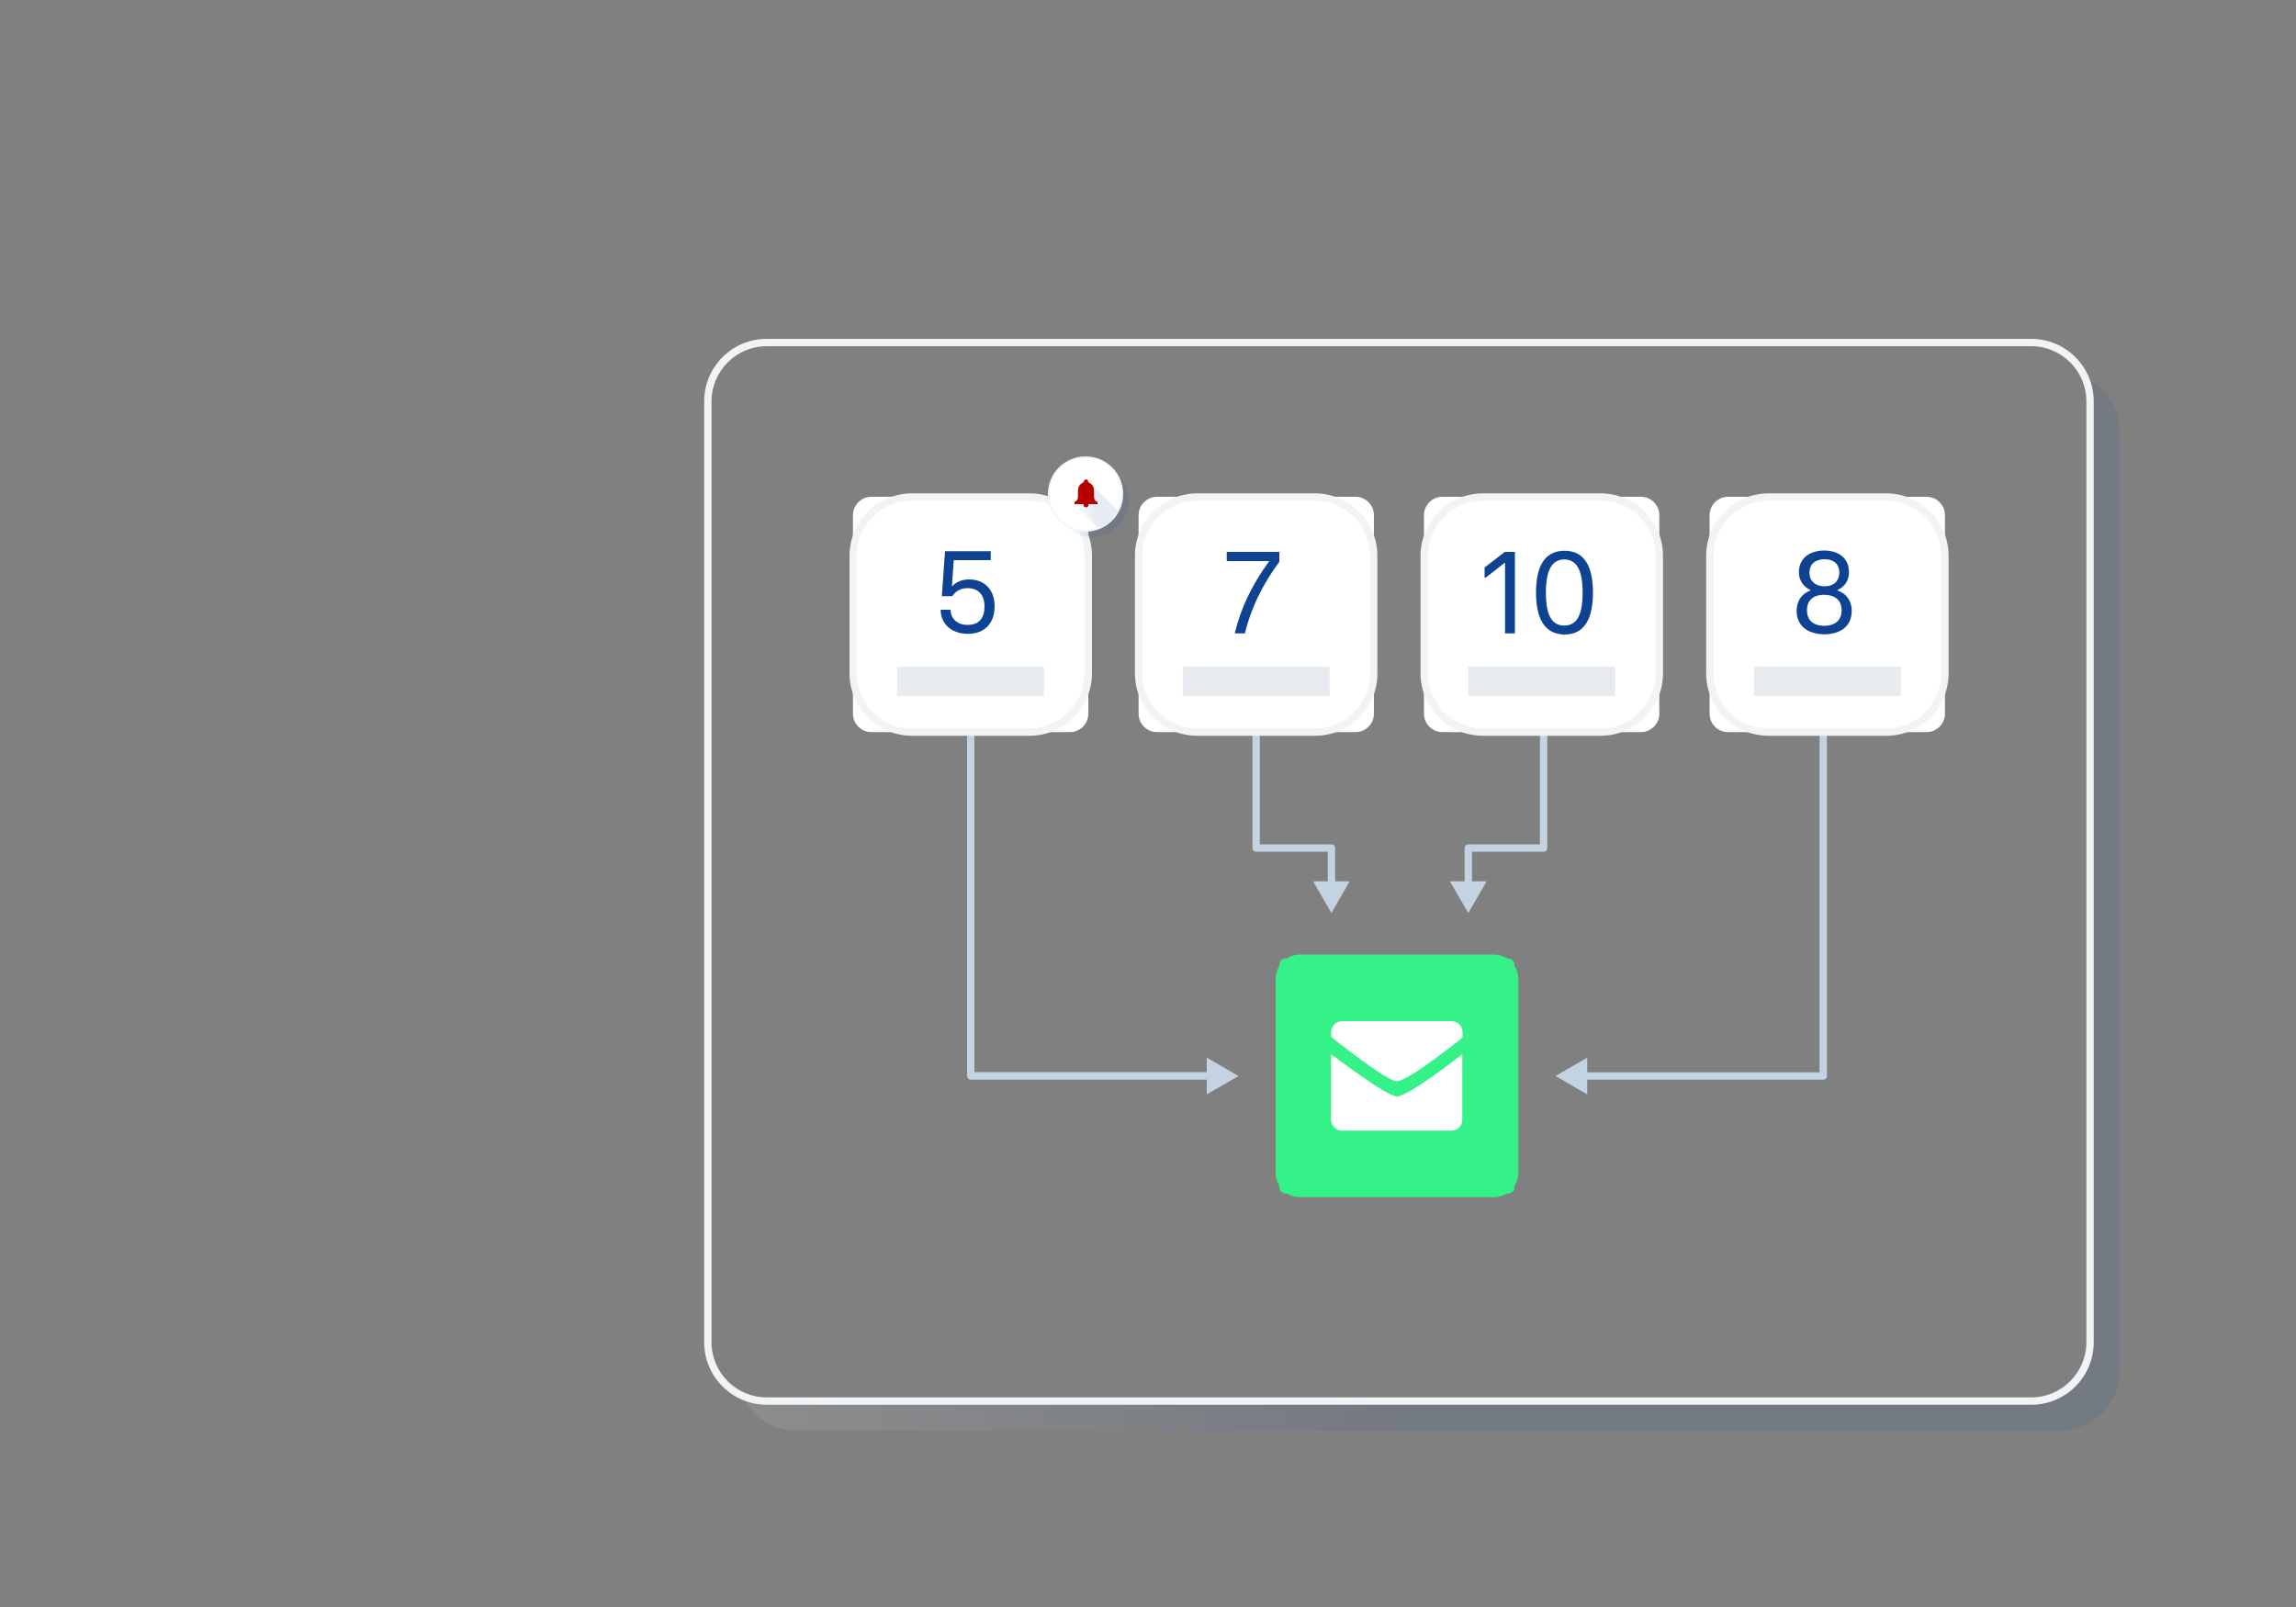 <svg xmlns="http://www.w3.org/2000/svg" xmlns:xlink="http://www.w3.org/1999/xlink" id="Laag_1" x="0px" y="0px" viewBox="0 0 1000 700" style="enable-background:new 0 0 1000 700;" xml:space="preserve">
<rect x="0" y="0" width="1000" height="700" fill="#808080" stroke="none"/>
<style type="text/css">
	.st0{opacity:0.1;fill:url(#SVGID_1_);enable-background:new    ;}
	.st1{fill:#F0F4F7;}
	.st2{fill:#C3D3E2;}
	.st3{fill:#34F287;}
	.st4{fill-rule:evenodd;clip-rule:evenodd;fill:#FFFFFF;}
	.st5{fill:#FFFFFF;}
	.st6{opacity:0.1;fill:#173D6D;enable-background:new    ;}
	.st7{fill:#0E4293;}
	.st8{opacity:0.1;fill:url(#SVGID_2_);enable-background:new    ;}
	.st9{opacity:0.1;fill:url(#SVGID_3_);enable-background:new    ;}
	.st10{fill:#B60000;}
</style>
<g>
	
		<linearGradient id="SVGID_1_" gradientUnits="userSpaceOnUse" x1="323.4" y1="535.7" x2="923.1" y2="535.7" gradientTransform="matrix(1 0 0 1 0 -142)">
		<stop offset="0" style="stop-color:#FFFFFF"></stop>
		<stop offset="0.478" style="stop-color:#0E4293"></stop>
	</linearGradient>
	<path class="st0" d="M908,164.3c1.5,3.2,2.3,6.8,2.3,10.5v409.9c0,14.1-11.5,25.6-25.6,25.6H333.9c-3.7,0-7.3-0.8-10.5-2.3   c4,8.9,13,15.1,23.3,15.1h550.8c14.1,0,25.6-11.5,25.6-25.6V187.6C923.1,177.3,916.9,168.3,908,164.3z"></path>
	<g>
		<path class="st1" d="M884.7,611.9H333.9c-15,0-27.2-12.2-27.2-27.2V174.8c0-15,12.2-27.2,27.2-27.2h550.8    c15,0,27.2,12.2,27.2,27.2v409.9C911.9,599.7,899.7,611.9,884.7,611.9z M333.9,150.8c-13.2,0-24,10.8-24,24v409.9    c0,13.2,10.8,24,24,24h550.8c13.2,0,24-10.8,24-24V174.8c0-13.2-10.8-24-24-24H333.9z"></path>
	</g>
	<g>
		<path class="st2" d="M527.9,470.3H422.8c-0.9,0-1.6-0.7-1.6-1.6V318.9c0-0.9,0.7-1.6,1.6-1.6s1.6,0.7,1.6,1.6V467h103.5    c0.9,0,1.6,0.7,1.6,1.6S528.8,470.3,527.9,470.3z"></path>
		<g>
			<polygon class="st2" points="525.6,476.7 539.4,468.7 525.6,460.7    "></polygon>
		</g>
	</g>
	<g>
		<path class="st2" d="M794.1,470.3H689c-0.9,0-1.6-0.7-1.6-1.6s0.7-1.6,1.6-1.6h103.5V318.9c0-0.9,0.7-1.6,1.6-1.6s1.6,0.7,1.6,1.6    v149.7C795.7,469.6,795,470.3,794.1,470.3z"></path>
		<g>
			<polygon class="st2" points="691.3,460.7 677.5,468.7 691.3,476.7    "></polygon>
		</g>
	</g>
	<g>
		<path class="st2" d="M579.9,387.8c-0.9,0-1.6-0.7-1.6-1.6V371h-31.2c-0.9,0-1.6-0.7-1.6-1.6v-50.5c0-0.9,0.7-1.6,1.6-1.6    c0.9,0,1.6,0.7,1.6,1.6v48.9h31.2c0.9,0,1.6,0.7,1.6,1.6v16.8C581.5,387.1,580.7,387.8,579.9,387.8z"></path>
		<g>
			<polygon class="st2" points="571.9,383.9 579.9,397.7 587.8,383.9    "></polygon>
		</g>
	</g>
	<g>
		<path class="st2" d="M639.5,387.8c-0.9,0-1.6-0.7-1.6-1.6v-16.8c0-0.9,0.7-1.6,1.6-1.6h31.2v-48.9c0-0.9,0.7-1.6,1.6-1.6    s1.6,0.7,1.6,1.6v50.5c0,0.9-0.7,1.6-1.6,1.6h-31.2v15.2C641.1,387.1,640.4,387.8,639.5,387.8z"></path>
		<g>
			<polygon class="st2" points="631.5,383.9 639.5,397.7 647.5,383.9    "></polygon>
		</g>
	</g>
	<g>
		<path class="st3" d="M656.8,519.9H560c-1.6,0-2.8-1.3-2.8-2.8v-96.8c0-1.6,1.3-2.8,2.8-2.8h96.8c1.6,0,2.8,1.3,2.8,2.8v96.8    C659.7,518.6,658.4,519.9,656.8,519.9z"></path>
		<path class="st3" d="M650.6,521.5h-84.3c-5.9,0-10.7-4.8-10.7-10.7v-84.3c0-5.9,4.8-10.7,10.7-10.7h84.3c5.9,0,10.7,4.8,10.7,10.7    v84.3C661.3,516.7,656.5,521.5,650.6,521.5z M566.3,419c-4.1,0-7.5,3.4-7.5,7.5v84.3c0,4.1,3.4,7.5,7.5,7.5h84.3    c4.1,0,7.5-3.4,7.5-7.5v-84.3c0-4.1-3.4-7.5-7.5-7.5H566.3z"></path>
	</g>
	<path class="st4" d="M608.4,471c-4.6,0-28.6-19.3-28.6-19.3v-2.1c0-2.6,2.1-4.8,4.8-4.8h47.6c2.6,0,4.8,2.1,4.8,4.8v2.4   C637,452,613.3,471,608.4,471z M608.4,477.6c5.1,0,28.5-18.4,28.5-18.4v28.5c0,2.6-2.1,4.8-4.8,4.8h-47.6c-2.6,0-4.8-2.1-4.8-4.8   v-28.5C579.9,459.2,603.8,477.6,608.4,477.6z"></path>
	<g>
		<g>
			<g>
				<path class="st5" d="M466,318.9h-86.5c-4.4,0-8-3.6-8-8v-86.5c0-4.4,3.6-8,8-8H466c4.4,0,8,3.6,8,8v86.5      C474,315.3,470.4,318.9,466,318.9z"></path>
				<path class="st1" d="M448.4,320.5h-51.2c-15,0-27.2-12.2-27.2-27.2v-51.2c0-15,12.2-27.2,27.2-27.2h51.2      c15,0,27.2,12.2,27.2,27.2v51.2C475.6,308.3,463.4,320.5,448.4,320.5z M397.1,218.1c-13.2,0-24,10.8-24,24v51.2      c0,13.2,10.8,24,24,24h51.2c13.2,0,24-10.8,24-24v-51.2c0-13.2-10.8-24-24-24L397.1,218.1L397.1,218.1z"></path>
			</g>
		</g>
		<rect x="390.7" y="290.4" class="st6" width="64" height="12.8"></rect>
		<g>
			<path class="st7" d="M409.7,265.6h4.3c0,3.6,2.7,6.6,7.4,6.6c5.4,0,7.4-3.4,7.4-8.1c0-4.5-2.3-7.9-7.4-7.9     c-3.4,0-5.3,1.6-6.7,3.5h-4.5l1.4-19.6h19.9v3.9h-16.1l-0.8,11.3h0.2c1.3-1.4,3.5-2.9,7.3-2.9c7.1,0,11.1,5,11.1,11.6     c0,7.1-3.9,12.1-11.8,12.1C414.1,276,409.7,271.5,409.7,265.6z"></path>
		</g>
	</g>
	<g>
		<g>
			<g>
				<path class="st5" d="M590.4,318.9h-86.5c-4.4,0-8-3.6-8-8v-86.5c0-4.4,3.6-8,8-8h86.5c4.4,0,8,3.6,8,8v86.5      C598.4,315.3,594.8,318.9,590.4,318.9z"></path>
				<path class="st1" d="M572.7,320.5h-51.2c-15,0-27.2-12.2-27.2-27.2v-51.2c0-15,12.2-27.2,27.2-27.2h51.2      c15,0,27.2,12.2,27.2,27.2v51.2C600,308.3,587.8,320.5,572.7,320.5z M521.5,218.1c-13.2,0-24,10.8-24,24v51.2      c0,13.2,10.8,24,24,24h51.2c13.2,0,24-10.8,24-24v-51.2c0-13.2-10.8-24-24-24L521.5,218.1L521.5,218.1z"></path>
			</g>
		</g>
		<g>
			<path class="st7" d="M537.9,275.4c2.5-10.2,7.2-20.5,14.8-30.8v-0.2h-18.4v-4h22.9v4.3c-7.7,10.4-12.5,20.8-15,31.2h-4.3V275.4z"></path>
		</g>
		<rect x="515.1" y="290.4" class="st6" width="64" height="12.8"></rect>
	</g>
	<g>
		<g>
			<g>
				<path class="st5" d="M714.7,318.9h-86.5c-4.4,0-8-3.6-8-8v-86.5c0-4.4,3.6-8,8-8h86.5c4.4,0,8,3.6,8,8v86.5      C722.7,315.3,719.1,318.9,714.7,318.9z"></path>
				<path class="st1" d="M697.1,320.5h-51.2c-15,0-27.2-12.2-27.2-27.2v-51.2c0-15,12.2-27.2,27.2-27.2h51.2      c15,0,27.2,12.2,27.2,27.2v51.2C724.3,308.3,712.1,320.5,697.1,320.5z M645.9,218.1c-13.2,0-24,10.8-24,24v51.2      c0,13.2,10.8,24,24,24h51.2c13.2,0,24-10.8,24-24v-51.2c0-13.2-10.8-24-24-24L645.9,218.1L645.9,218.1z"></path>
			</g>
		</g>
		<rect x="639.5" y="290.4" class="st6" width="64" height="12.8"></rect>
		<g>
			<path class="st7" d="M655.5,245.2h-0.2l-8.2,6.4h-0.5v-4.4l8.8-6.8h4.4v35.5h-4.3V245.2z"></path>
			<path class="st7" d="M669,258.1c0-10.5,3.2-18.2,12.4-18.2s12.4,7.7,12.4,18.2c0,10.6-3.2,18.3-12.4,18.3     C672.2,276.3,669,268.6,669,258.1z M689.3,258.1c0-7.7-1.6-14.4-8-14.4s-8,6.7-8,14.4c0,7.8,1.5,14.4,8,14.4     S689.3,265.8,689.3,258.1z"></path>
		</g>
	</g>
	<g>
		<g>
			<g>
				<path class="st5" d="M839.1,318.9h-86.5c-4.4,0-8-3.6-8-8v-86.5c0-4.4,3.6-8,8-8h86.5c4.4,0,8,3.6,8,8v86.5      C847.1,315.3,843.5,318.9,839.1,318.9z"></path>
				<path class="st1" d="M821.5,320.5h-51.2c-15,0-27.2-12.2-27.2-27.2v-51.2c0-15,12.2-27.2,27.2-27.2h51.2      c15,0,27.2,12.2,27.2,27.2v51.2C848.7,308.3,836.5,320.5,821.5,320.5z M770.3,218.1c-13.2,0-24,10.8-24,24v51.2      c0,13.2,10.8,24,24,24h51.2c13.2,0,24-10.8,24-24v-51.2c0-13.2-10.8-24-24-24L770.3,218.1L770.3,218.1z"></path>
			</g>
		</g>
		<rect x="763.9" y="290.4" class="st6" width="64" height="12.8"></rect>
		<g>
			<g>
				<path class="st7" d="M806.5,266.1c0,6.4-4.6,10.2-12,10.2c-7.4-0.1-12-3.9-12-10.2c0-4.1,2-7.4,6-8.9V257c-3.2-1.5-5-4.3-5-7.8      c0-5.7,4.2-9.3,10.9-9.4c6.7,0,10.9,3.6,10.9,9.4c0,3.5-1.7,6.3-5,7.8v0.2C804.5,258.7,806.5,262,806.5,266.1z M802.1,265.8      c0-3.7-2.1-6.6-7.6-6.7c-5.4,0-7.5,3-7.5,6.7c0,4,2.3,6.7,7.5,6.8C799.8,272.5,802.1,269.8,802.1,265.8z M794.6,255.4      c4.4,0,6.5-2.7,6.5-6c0-3.4-2.1-5.8-6.5-5.8c-4.4,0.1-6.5,2.4-6.5,5.8C788,252.7,790.2,255.3,794.6,255.4z"></path>
			</g>
		</g>
	</g>
	<g>
		
			<linearGradient id="SVGID_2_" gradientUnits="userSpaceOnUse" x1="462.947" y1="361.7" x2="491.548" y2="361.7" gradientTransform="matrix(1 0 0 1 0 -142)">
			<stop offset="0" style="stop-color:#FFFFFF"></stop>
			<stop offset="0.478" style="stop-color:#0E4293"></stop>
		</linearGradient>
		<path class="st8" d="M485.5,205.4c2.2,2.7,3.4,6.2,3.4,9.9c0,8.9-7.2,16-16,16c-3.7,0-7.2-1.3-9.9-3.4c2.9,3.7,7.5,6.1,12.6,6.1    c8.9,0,16-7.2,16-16C491.6,212.9,489.2,208.3,485.5,205.4z"></path>
		<g>
			<circle class="st5" cx="472.8" cy="215.2" r="16"></circle>
			<path class="st1" d="M472.8,231.6c-9,0-16.4-7.3-16.4-16.4s7.3-16.4,16.4-16.4s16.4,7.3,16.4,16.4S481.8,231.6,472.8,231.6z      M472.8,199.5c-8.7,0-15.7,7-15.7,15.7s7,15.7,15.7,15.7s15.7-7,15.7-15.7C488.5,206.6,481.4,199.5,472.8,199.5z"></path>
		</g>
		
			<linearGradient id="SVGID_3_" gradientUnits="userSpaceOnUse" x1="468.055" y1="361.55" x2="486.755" y2="361.55" gradientTransform="matrix(1 0 0 1 0 -142)">
			<stop offset="0" style="stop-color:#FFFFFF"></stop>
			<stop offset="0.478" style="stop-color:#0E4293"></stop>
		</linearGradient>
		<path class="st9" d="M473.5,209.1l-5.4,10.6l10.3,10.3c3.7-1.4,6.7-4.1,8.4-7.6L473.5,209.1z"></path>
		<path class="st10" d="M478,219.6h-3.9v0.3l0,0c0,0.6-0.5,1.1-1.1,1.1s-1.1-0.5-1.1-1.1l0,0v-0.3H468v-1c0,0,1.4-0.3,1.5-2.1    c0-3.5-0.3-5.1,2.4-6.4c0.3-0.3,0-1.1,1.1-1.3l0,0l0,0l0,0c1.1,0.2,0.8,1,1.1,1.3c2.7,1.3,2.4,2.9,2.4,6.4c0,1.8,1.5,2.1,1.5,2.1    V219.6z"></path>
	</g>
</g>
</svg>